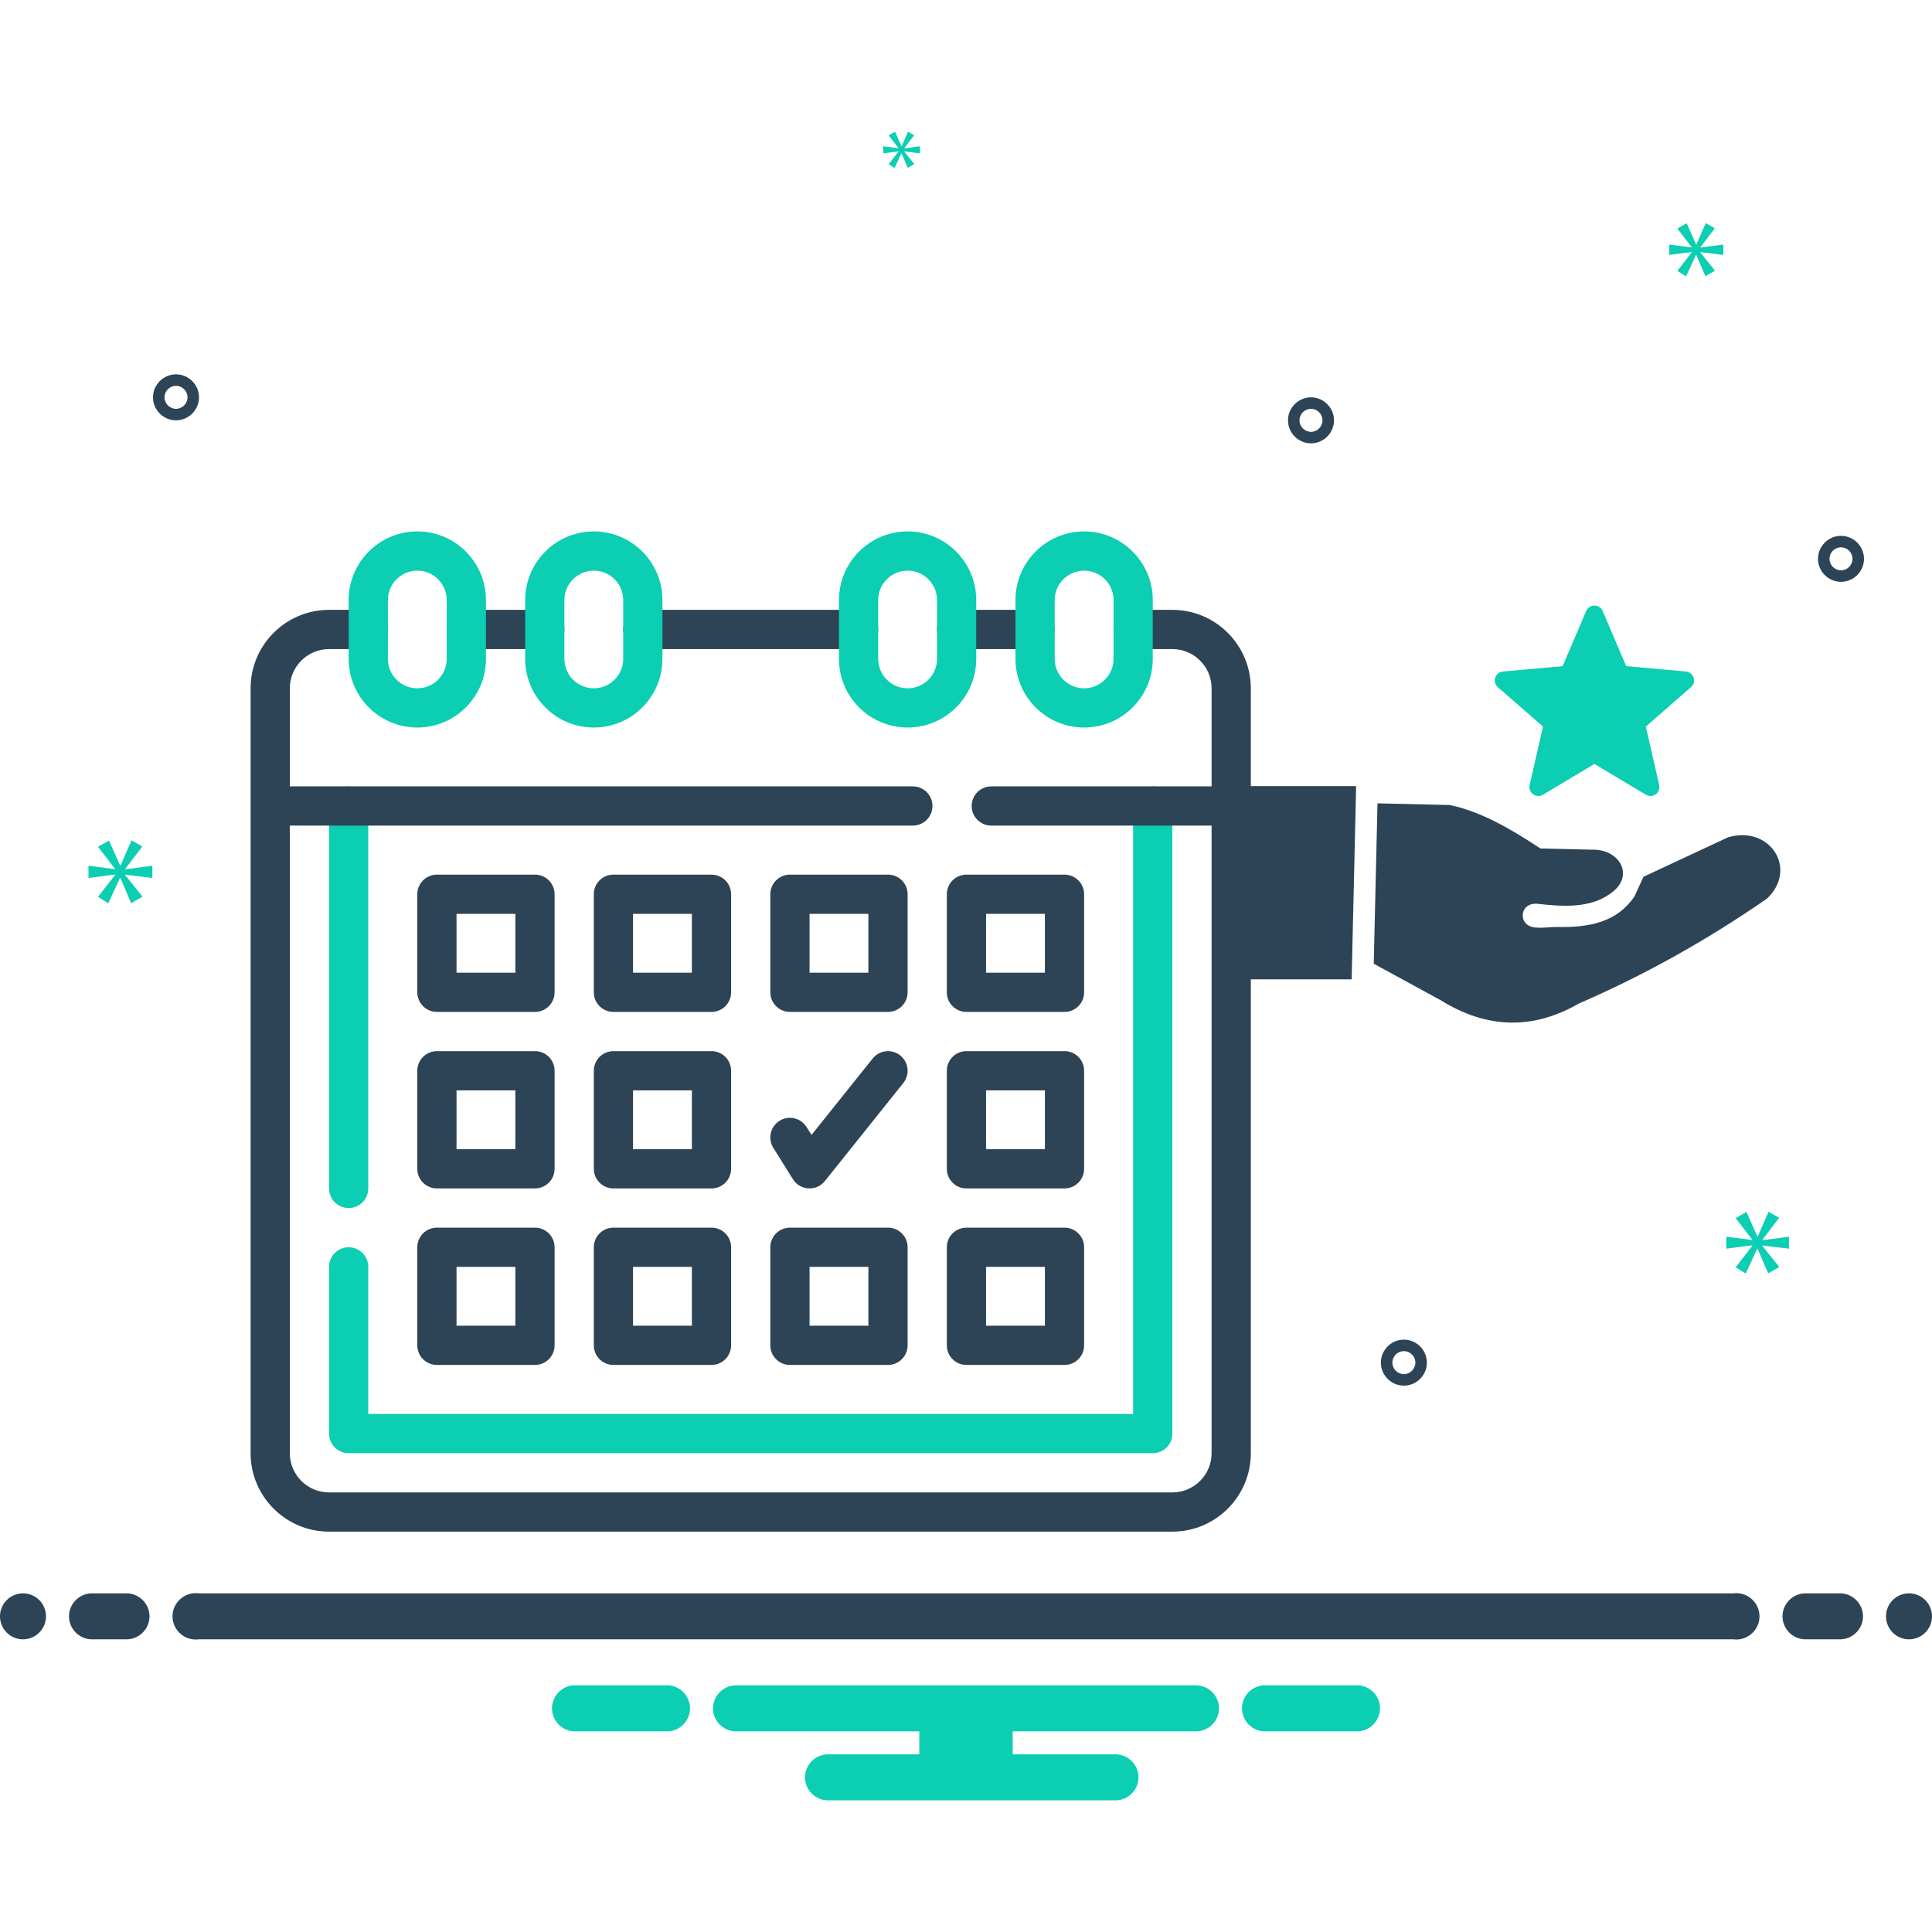<?xml version="1.0" encoding="UTF-8" standalone="no"?>
<svg xmlns="http://www.w3.org/2000/svg" xmlns:xlink="http://www.w3.org/1999/xlink" xmlns:serif="http://www.serif.com/" width="100%" height="100%" viewBox="0 0 168 168" version="1.1" xml:space="preserve" style="fill-rule:evenodd;clip-rule:evenodd;stroke-linejoin:round;stroke-miterlimit:2;"> <g id="hand-with-star-icon.svg" transform="matrix(0.091,0,0,0.091,131.514,66.811)"> <g transform="matrix(1,0,0,1,-256,-242.975)"> <clipPath id="_clip1"> <rect x="0" y="0" width="512" height="485.95"></rect> </clipPath> <g clip-path="url(#_clip1)"> <path d="M342.29,92.77L364.73,145.34L421.91,150.46C424.21,150.69 426.21,151.83 427.59,153.47L427.82,153.78C429.098,155.424 429.725,157.483 429.58,159.56L429.55,159.88C429.437,160.908 429.139,161.908 428.67,162.83L428.54,163.07C428.13,163.82 427.6,164.5 426.99,165.09L383.5,203.08L396.31,259.17C396.77,261.4 396.3,263.62 395.17,265.42C393.33,268.357 389.872,269.89 386.46,269.28C385.317,269.093 384.227,268.667 383.26,268.03L334.36,238.79L285.06,268.26C283.06,269.42 280.77,269.68 278.71,269.16C276.515,268.609 274.626,267.21 273.46,265.27L273.29,264.95C272.291,263.122 271.995,260.99 272.46,258.96L285.22,203.08L242.05,165.39C240.342,163.893 239.298,161.776 239.15,159.51C239.01,157.35 239.69,155.12 241.25,153.34C242.03,152.45 242.94,151.76 243.93,151.28C244.95,150.78 246.07,150.5 247.21,150.43L303.98,145.34L326.5,92.63C327.392,90.545 329.076,88.896 331.18,88.05C333.19,87.24 335.54,87.19 337.71,88.12L337.95,88.23C338.91,88.67 339.74,89.26 340.42,89.94L340.69,90.23C341.35,90.97 341.88,91.8 342.25,92.69L342.29,92.77Z" style="fill:rgb(11,206,178);fill-rule:nonzero;"></path> <path d="M0,259.96L106.66,259.96L102.39,444.6L0,444.6L0,259.96Z" style="fill:rgb(45,67,86);fill-rule:nonzero;"></path> <path d="M123.5,429.69L127.07,276.43L196,278.04C225.1,283.96 253.95,300.48 282.75,319.57L336.29,320.81C360.49,322.84 372.61,347.69 348.69,363.28C329.59,376.61 304.84,375.26 279.51,372.39C262.02,371.12 260.71,394.64 278.98,395.14C285.3,395.78 292.24,394.46 298.26,394.59C329.95,395.3 356.2,389.85 372.75,365.19L381.22,346.63L461.78,309C501.94,296.81 529.29,339.16 499.26,367.46C440.6,408.09 380.62,441.25 319.47,467.73C274.9,493.44 230.98,491.51 187.63,464.66L123.5,429.69Z" style="fill:rgb(45,67,86);fill-rule:nonzero;"></path> </g> </g> </g> <circle cx="2" cy="140.551" r="2" style="fill:rgb(45,67,86);"></circle> <path d="M11,138.551L8,138.551C6.903,138.551 6,139.454 6,140.551C6,141.648 6.903,142.551 8,142.551L11,142.551C12.097,142.551 13,141.648 13,140.551C13,139.454 12.097,138.551 11,138.551ZM160,138.551L157,138.551C155.903,138.551 155,139.454 155,140.551C155,141.648 155.903,142.551 157,142.551L160,142.551C161.097,142.551 162,141.648 162,140.551C162,139.454 161.097,138.551 160,138.551Z" style="fill:rgb(45,67,86);fill-rule:nonzero;"></path> <circle cx="166" cy="140.551" r="2" style="fill:rgb(45,67,86);"></circle> <path d="M118.154,146.551L109.846,146.551C108.809,146.634 108,147.511 108,148.551C108,149.591 108.809,150.468 109.846,150.551L118.154,150.551C119.191,150.468 120,149.591 120,148.551C120,147.511 119.191,146.634 118.154,146.551ZM58.154,146.551L49.846,146.551C48.809,146.634 48,147.511 48,148.551C48,149.591 48.809,150.468 49.846,150.551L58.154,150.551C59.191,150.468 60,149.591 60,148.551C60,147.511 59.191,146.634 58.154,146.551ZM104,146.551L64,146.551C62.903,146.551 62,147.454 62,148.551C62,149.648 62.903,150.551 64,150.551L79.94,150.551L79.94,152.551L72,152.551C70.903,152.551 70,153.454 70,154.551C70,155.648 70.903,156.551 72,156.551L97,156.551C98.097,156.551 99,155.648 99,154.551C99,153.454 98.097,152.551 97,152.551L88.06,152.551L88.06,150.551L104,150.551C105.097,150.551 106,149.648 106,148.551C106,147.454 105.097,146.551 104,146.551Z" style="fill:rgb(11,206,178);fill-rule:nonzero;"></path> <path d="M150.721,138.551L17.279,138.551C17.192,138.54 17.105,138.534 17.017,138.534C15.911,138.534 15,139.444 15,140.551C15,141.657 15.911,142.568 17.017,142.568C17.105,142.568 17.192,142.562 17.279,142.551L150.721,142.551C150.808,142.562 150.895,142.568 150.983,142.568C152.089,142.568 153,141.657 153,140.551C153,139.444 152.089,138.534 150.983,138.534C150.895,138.534 150.808,138.54 150.721,138.551ZM122.076,116.49C120.979,116.49 120.076,117.392 120.076,118.49C120.076,119.587 120.979,120.49 122.076,120.49C123.173,120.49 124.076,119.587 124.076,118.49C124.075,117.393 123.172,116.491 122.076,116.49ZM122.076,119.49C121.527,119.49 121.076,119.038 121.076,118.49C121.076,117.941 121.527,117.49 122.076,117.49C122.624,117.49 123.076,117.941 123.076,118.49C123.075,119.038 122.624,119.489 122.076,119.49ZM160.087,46.594C158.99,46.594 158.087,47.497 158.087,48.594C158.087,49.691 158.99,50.594 160.087,50.594C161.185,50.594 162.087,49.691 162.087,48.594C162.086,47.497 161.184,46.595 160.087,46.594ZM160.087,49.594C159.539,49.594 159.087,49.143 159.087,48.594C159.087,48.046 159.539,47.594 160.087,47.594C160.636,47.594 161.087,48.046 161.087,48.594C161.087,49.143 160.636,49.594 160.087,49.594ZM114,34.551C112.903,34.551 112,35.454 112,36.551C112,37.648 112.903,38.551 114,38.551C115.097,38.551 116,37.648 116,36.551C115.999,35.454 115.097,34.552 114,34.551ZM114,37.551C113.451,37.551 113,37.099 113,36.551C113,36.002 113.451,35.551 114,35.551C114.549,35.551 115,36.002 115,36.551C114.999,37.099 114.548,37.55 114,37.551ZM17.305,34.551C17.305,33.454 16.402,32.551 15.305,32.551C14.208,32.551 13.305,33.454 13.305,34.551C13.305,35.648 14.208,36.551 15.305,36.551C16.401,36.55 17.303,35.648 17.305,34.551ZM14.305,34.551C14.305,34.002 14.756,33.551 15.305,33.551C15.853,33.551 16.305,34.002 16.305,34.551C16.305,35.099 15.853,35.551 15.305,35.551C14.756,35.55 14.305,35.099 14.305,34.551Z" style="fill:rgb(45,67,86);fill-rule:nonzero;"></path> <g id="calendar.svg" transform="matrix(0.302,0,0,0.302,65.279,89.698)"> <g transform="matrix(1,0,0,1,-144,-144)"> <g id="SvgjsG1038"> <g> <path d="M28.235,194.824C31.354,194.824 33.882,192.295 33.882,189.176L33.882,79.059C33.882,75.94 31.354,73.412 28.235,73.412C25.117,73.412 22.588,75.94 22.588,79.059L22.588,189.176C22.588,192.295 25.117,194.824 28.235,194.824ZM259.765,73.412C256.646,73.412 254.118,75.94 254.118,79.059L254.118,254.118L33.882,254.118L33.882,211.765C33.882,208.646 31.354,206.118 28.235,206.118C25.117,206.118 22.588,208.646 22.588,211.765L22.588,259.765C22.588,262.883 25.117,265.412 28.235,265.412L259.765,265.412C262.883,265.412 265.412,262.883 265.412,259.765L265.412,79.059C265.412,75.94 262.883,73.412 259.765,73.412Z" style="fill:rgb(11,206,178);fill-rule:nonzero;"></path> <path d="M265.412,22.588L254.118,22.588C250.999,22.588 248.471,25.117 248.471,28.235C248.471,31.354 250.999,33.882 254.118,33.882L265.412,33.882C271.639,33.882 276.706,38.949 276.706,45.176L276.706,73.412L213.272,73.412C210.154,73.412 207.625,75.94 207.625,79.059C207.625,82.178 210.154,84.706 213.272,84.706L276.706,84.706L276.706,265.412C276.706,271.639 271.639,276.706 265.412,276.706L22.588,276.706C16.361,276.706 11.294,271.639 11.294,265.412L11.294,84.706L190.684,84.706C193.803,84.706 196.331,82.178 196.331,79.059C196.331,75.94 193.803,73.412 190.684,73.412L11.294,73.412L11.294,45.176C11.294,38.949 16.361,33.882 22.588,33.882L33.882,33.882C37.001,33.882 39.529,31.354 39.529,28.235C39.529,25.117 37.001,22.588 33.882,22.588L22.588,22.588C10.133,22.588 0,32.721 0,45.176L0,265.412C0,277.867 10.133,288 22.588,288L265.412,288C277.867,288 288,277.867 288,265.412L288,45.176C288,32.721 277.867,22.588 265.412,22.588Z" style="fill:rgb(45,67,86);fill-rule:nonzero;"></path> <path d="M62.118,33.882L84.706,33.882C87.825,33.882 90.353,31.354 90.353,28.235C90.353,25.117 87.825,22.588 84.706,22.588L62.118,22.588C58.999,22.588 56.471,25.117 56.471,28.235C56.471,31.354 58.999,33.882 62.118,33.882ZM112.941,33.882L175.059,33.882C178.177,33.882 180.706,31.354 180.706,28.235C180.706,25.117 178.177,22.588 175.059,22.588L112.941,22.588C109.822,22.588 107.294,25.117 107.294,28.235C107.294,31.354 109.822,33.882 112.941,33.882ZM203.294,33.882L225.882,33.882C229.001,33.882 231.529,31.354 231.529,28.235C231.529,25.117 229.001,22.588 225.882,22.588L203.294,22.588C200.176,22.588 197.647,25.117 197.647,28.235C197.647,31.354 200.176,33.882 203.294,33.882ZM165.351,187.057L187.939,158.822C189.887,156.386 189.493,152.833 187.058,150.884C184.622,148.936 181.069,149.331 179.12,151.766L161.508,173.78L160.083,171.501C158.43,168.856 154.945,168.051 152.302,169.705C149.657,171.358 148.853,174.841 150.506,177.486L156.153,186.521C158.227,189.842 162.939,190.074 165.351,187.057ZM189.176,104.471C189.176,101.352 186.648,98.824 183.529,98.824L155.294,98.824C152.176,98.824 149.647,101.352 149.647,104.471L149.647,132.706C149.647,135.825 152.176,138.353 155.294,138.353L183.529,138.353C186.648,138.353 189.176,135.825 189.176,132.706L189.176,104.471ZM177.882,127.059L160.941,127.059L160.941,110.118L177.882,110.118L177.882,127.059ZM240,104.471C240,101.352 237.471,98.824 234.353,98.824L206.118,98.824C202.999,98.824 200.471,101.352 200.471,104.471L200.471,132.706C200.471,135.825 202.999,138.353 206.118,138.353L234.353,138.353C237.471,138.353 240,135.825 240,132.706L240,104.471ZM228.706,127.059L211.765,127.059L211.765,110.118L228.706,110.118L228.706,127.059ZM87.529,104.471C87.529,101.352 85.001,98.824 81.882,98.824L53.647,98.824C50.529,98.824 48,101.352 48,104.471L48,132.706C48,135.825 50.529,138.353 53.647,138.353L81.882,138.353C85.001,138.353 87.529,135.825 87.529,132.706L87.529,104.471ZM76.235,127.059L59.294,127.059L59.294,110.118L76.235,110.118L76.235,127.059ZM138.353,104.471C138.353,101.352 135.825,98.824 132.706,98.824L104.471,98.824C101.352,98.824 98.824,101.352 98.824,104.471L98.824,132.706C98.824,135.825 101.352,138.353 104.471,138.353L132.706,138.353C135.825,138.353 138.353,135.825 138.353,132.706L138.353,104.471ZM127.059,127.059L110.118,127.059L110.118,110.118L127.059,110.118L127.059,127.059ZM240,155.294C240,152.176 237.471,149.647 234.353,149.647L206.118,149.647C202.999,149.647 200.471,152.176 200.471,155.294L200.471,183.529C200.471,186.648 202.999,189.176 206.118,189.176L234.353,189.176C237.471,189.176 240,186.648 240,183.529L240,155.294ZM228.706,177.882L211.765,177.882L211.765,160.941L228.706,160.941L228.706,177.882ZM87.529,155.294C87.529,152.176 85.001,149.647 81.882,149.647L53.647,149.647C50.529,149.647 48,152.176 48,155.294L48,183.529C48,186.648 50.529,189.176 53.647,189.176L81.882,189.176C85.001,189.176 87.529,186.648 87.529,183.529L87.529,155.294ZM76.235,177.882L59.294,177.882L59.294,160.941L76.235,160.941L76.235,177.882ZM138.353,155.294C138.353,152.176 135.825,149.647 132.706,149.647L104.471,149.647C101.352,149.647 98.824,152.176 98.824,155.294L98.824,183.529C98.824,186.648 101.352,189.176 104.471,189.176L132.706,189.176C135.825,189.176 138.353,186.648 138.353,183.529L138.353,155.294ZM127.059,177.882L110.118,177.882L110.118,160.941L127.059,160.941L127.059,177.882ZM149.647,234.353C149.647,237.471 152.176,240 155.294,240L183.529,240C186.648,240 189.176,237.471 189.176,234.353L189.176,206.118C189.176,202.999 186.648,200.471 183.529,200.471L155.294,200.471C152.176,200.471 149.647,202.999 149.647,206.118L149.647,234.353ZM160.941,211.765L177.882,211.765L177.882,228.706L160.941,228.706L160.941,211.765ZM234.353,200.471L206.118,200.471C202.999,200.471 200.471,202.999 200.471,206.118L200.471,234.353C200.471,237.471 202.999,240 206.118,240L234.353,240C237.471,240 240,237.471 240,234.353L240,206.118C240,202.999 237.471,200.471 234.353,200.471ZM228.706,228.706L211.765,228.706L211.765,211.765L228.706,211.765L228.706,228.706ZM81.882,200.471L53.647,200.471C50.529,200.471 48,202.999 48,206.118L48,234.353C48,237.471 50.529,240 53.647,240L81.882,240C85.001,240 87.529,237.471 87.529,234.353L87.529,206.118C87.529,202.999 85.001,200.471 81.882,200.471ZM76.235,228.706L59.294,228.706L59.294,211.765L76.235,211.765L76.235,228.706ZM132.706,200.471L104.471,200.471C101.352,200.471 98.824,202.999 98.824,206.118L98.824,234.353C98.824,237.471 101.352,240 104.471,240L132.706,240C135.825,240 138.353,237.471 138.353,234.353L138.353,206.118C138.353,202.999 135.825,200.471 132.706,200.471ZM127.059,228.706L110.118,228.706L110.118,211.765L127.059,211.765L127.059,228.706Z" style="fill:rgb(45,67,86);fill-rule:nonzero;"></path> <path d="M48,56.471C58.898,56.471 67.765,47.604 67.765,36.706L67.765,19.765C67.765,8.866 58.898,0 48,0C37.102,0 28.235,8.866 28.235,19.765L28.235,36.706C28.235,47.604 37.102,56.471 48,56.471ZM39.529,19.765C39.529,15.094 43.329,11.294 48,11.294C52.671,11.294 56.471,15.094 56.471,19.765L56.471,36.706C56.471,41.377 52.671,45.176 48,45.176C43.329,45.176 39.529,41.377 39.529,36.706L39.529,19.765ZM98.824,56.471C109.722,56.471 118.588,47.604 118.588,36.706L118.588,19.765C118.588,8.866 109.722,0 98.824,0C87.925,0 79.059,8.866 79.059,19.765L79.059,36.706C79.059,47.604 87.925,56.471 98.824,56.471ZM90.353,19.765C90.353,15.094 94.153,11.294 98.824,11.294C103.494,11.294 107.294,15.094 107.294,19.765L107.294,36.706C107.294,41.377 103.494,45.176 98.824,45.176C94.153,45.176 90.353,41.377 90.353,36.706L90.353,19.765ZM240,56.471C250.898,56.471 259.765,47.604 259.765,36.706L259.765,19.765C259.765,8.866 250.898,0 240,0C229.102,0 220.235,8.866 220.235,19.765L220.235,36.706C220.235,47.604 229.102,56.471 240,56.471ZM231.529,19.765C231.529,15.094 235.329,11.294 240,11.294C244.671,11.294 248.471,15.094 248.471,19.765L248.471,36.706C248.471,41.377 244.671,45.176 240,45.176C235.329,45.176 231.529,41.377 231.529,36.706L231.529,19.765ZM189.176,56.471C200.075,56.471 208.941,47.604 208.941,36.706L208.941,19.765C208.941,8.866 200.075,0 189.176,0C178.278,0 169.412,8.866 169.412,19.765L169.412,36.706C169.412,47.604 178.278,56.471 189.176,56.471ZM180.706,19.765C180.706,15.094 184.505,11.294 189.176,11.294C193.848,11.294 197.647,15.094 197.647,19.765L197.647,36.706C197.647,41.377 193.848,45.176 189.176,45.176C184.505,45.176 180.706,41.377 180.706,36.706L180.706,19.765Z" style="fill:rgb(11,206,178);fill-rule:nonzero;"></path> </g> </g> </g> </g> <path d="M10.888,75.562L12.375,73.607L11.436,73.075L10.481,75.265L10.45,75.265L9.48,73.09L8.525,73.638L9.996,75.547L9.996,75.578L7.695,75.281L7.695,76.344L10.011,76.048L10.011,76.079L8.525,77.987L9.416,78.551L10.434,76.344L10.465,76.344L11.404,78.535L12.39,77.972L10.888,76.094L10.888,76.063L13.25,76.344L13.25,75.281L10.888,75.593L10.888,75.562Z" style="fill:rgb(11,206,178);fill-rule:nonzero;"></path> <path d="M78.135,13.179L77.279,14.278L77.792,14.603L78.379,13.332L78.396,13.332L78.937,14.594L79.505,14.269L78.64,13.188L78.64,13.17L80,13.332L80,12.719L78.64,12.9L78.64,12.882L79.496,11.755L78.955,11.449L78.406,12.71L78.387,12.71L77.829,11.458L77.279,11.773L78.126,12.873L78.126,12.891L76.801,12.719L76.801,13.332L78.135,13.161L78.135,13.179Z" style="fill:rgb(11,206,178);fill-rule:nonzero;"></path> <g transform="matrix(1,0,0,1,0.259,54.316)"> <path d="M155.305,54.264L155.305,53.221L152.988,53.528L152.988,53.497L154.446,51.579L153.525,51.057L152.589,53.205L152.558,53.205L151.607,51.072L150.67,51.609L152.113,53.482L152.113,53.513L149.856,53.221L149.856,54.264L152.128,53.973L152.128,54.004L150.67,55.876L151.545,56.429L152.543,54.264L152.573,54.264L153.494,56.413L154.461,55.861L152.988,54.019L152.988,53.988L155.305,54.264Z" style="fill:rgb(11,206,178);fill-rule:nonzero;"></path> </g> <path d="M147.858,21.503L149.116,19.849L148.321,19.399L147.514,21.252L147.487,21.252L146.667,19.412L145.858,19.875L147.103,21.49L147.103,21.517L145.157,21.265L145.157,22.165L147.116,21.914L147.116,21.94L145.858,23.555L146.613,24.032L147.474,22.165L147.5,22.165L148.295,24.019L149.129,23.542L147.858,21.953L147.858,21.927L149.856,22.165L149.856,21.265L147.858,21.53L147.858,21.503Z" style="fill:rgb(11,206,178);fill-rule:nonzero;"></path> </svg>
